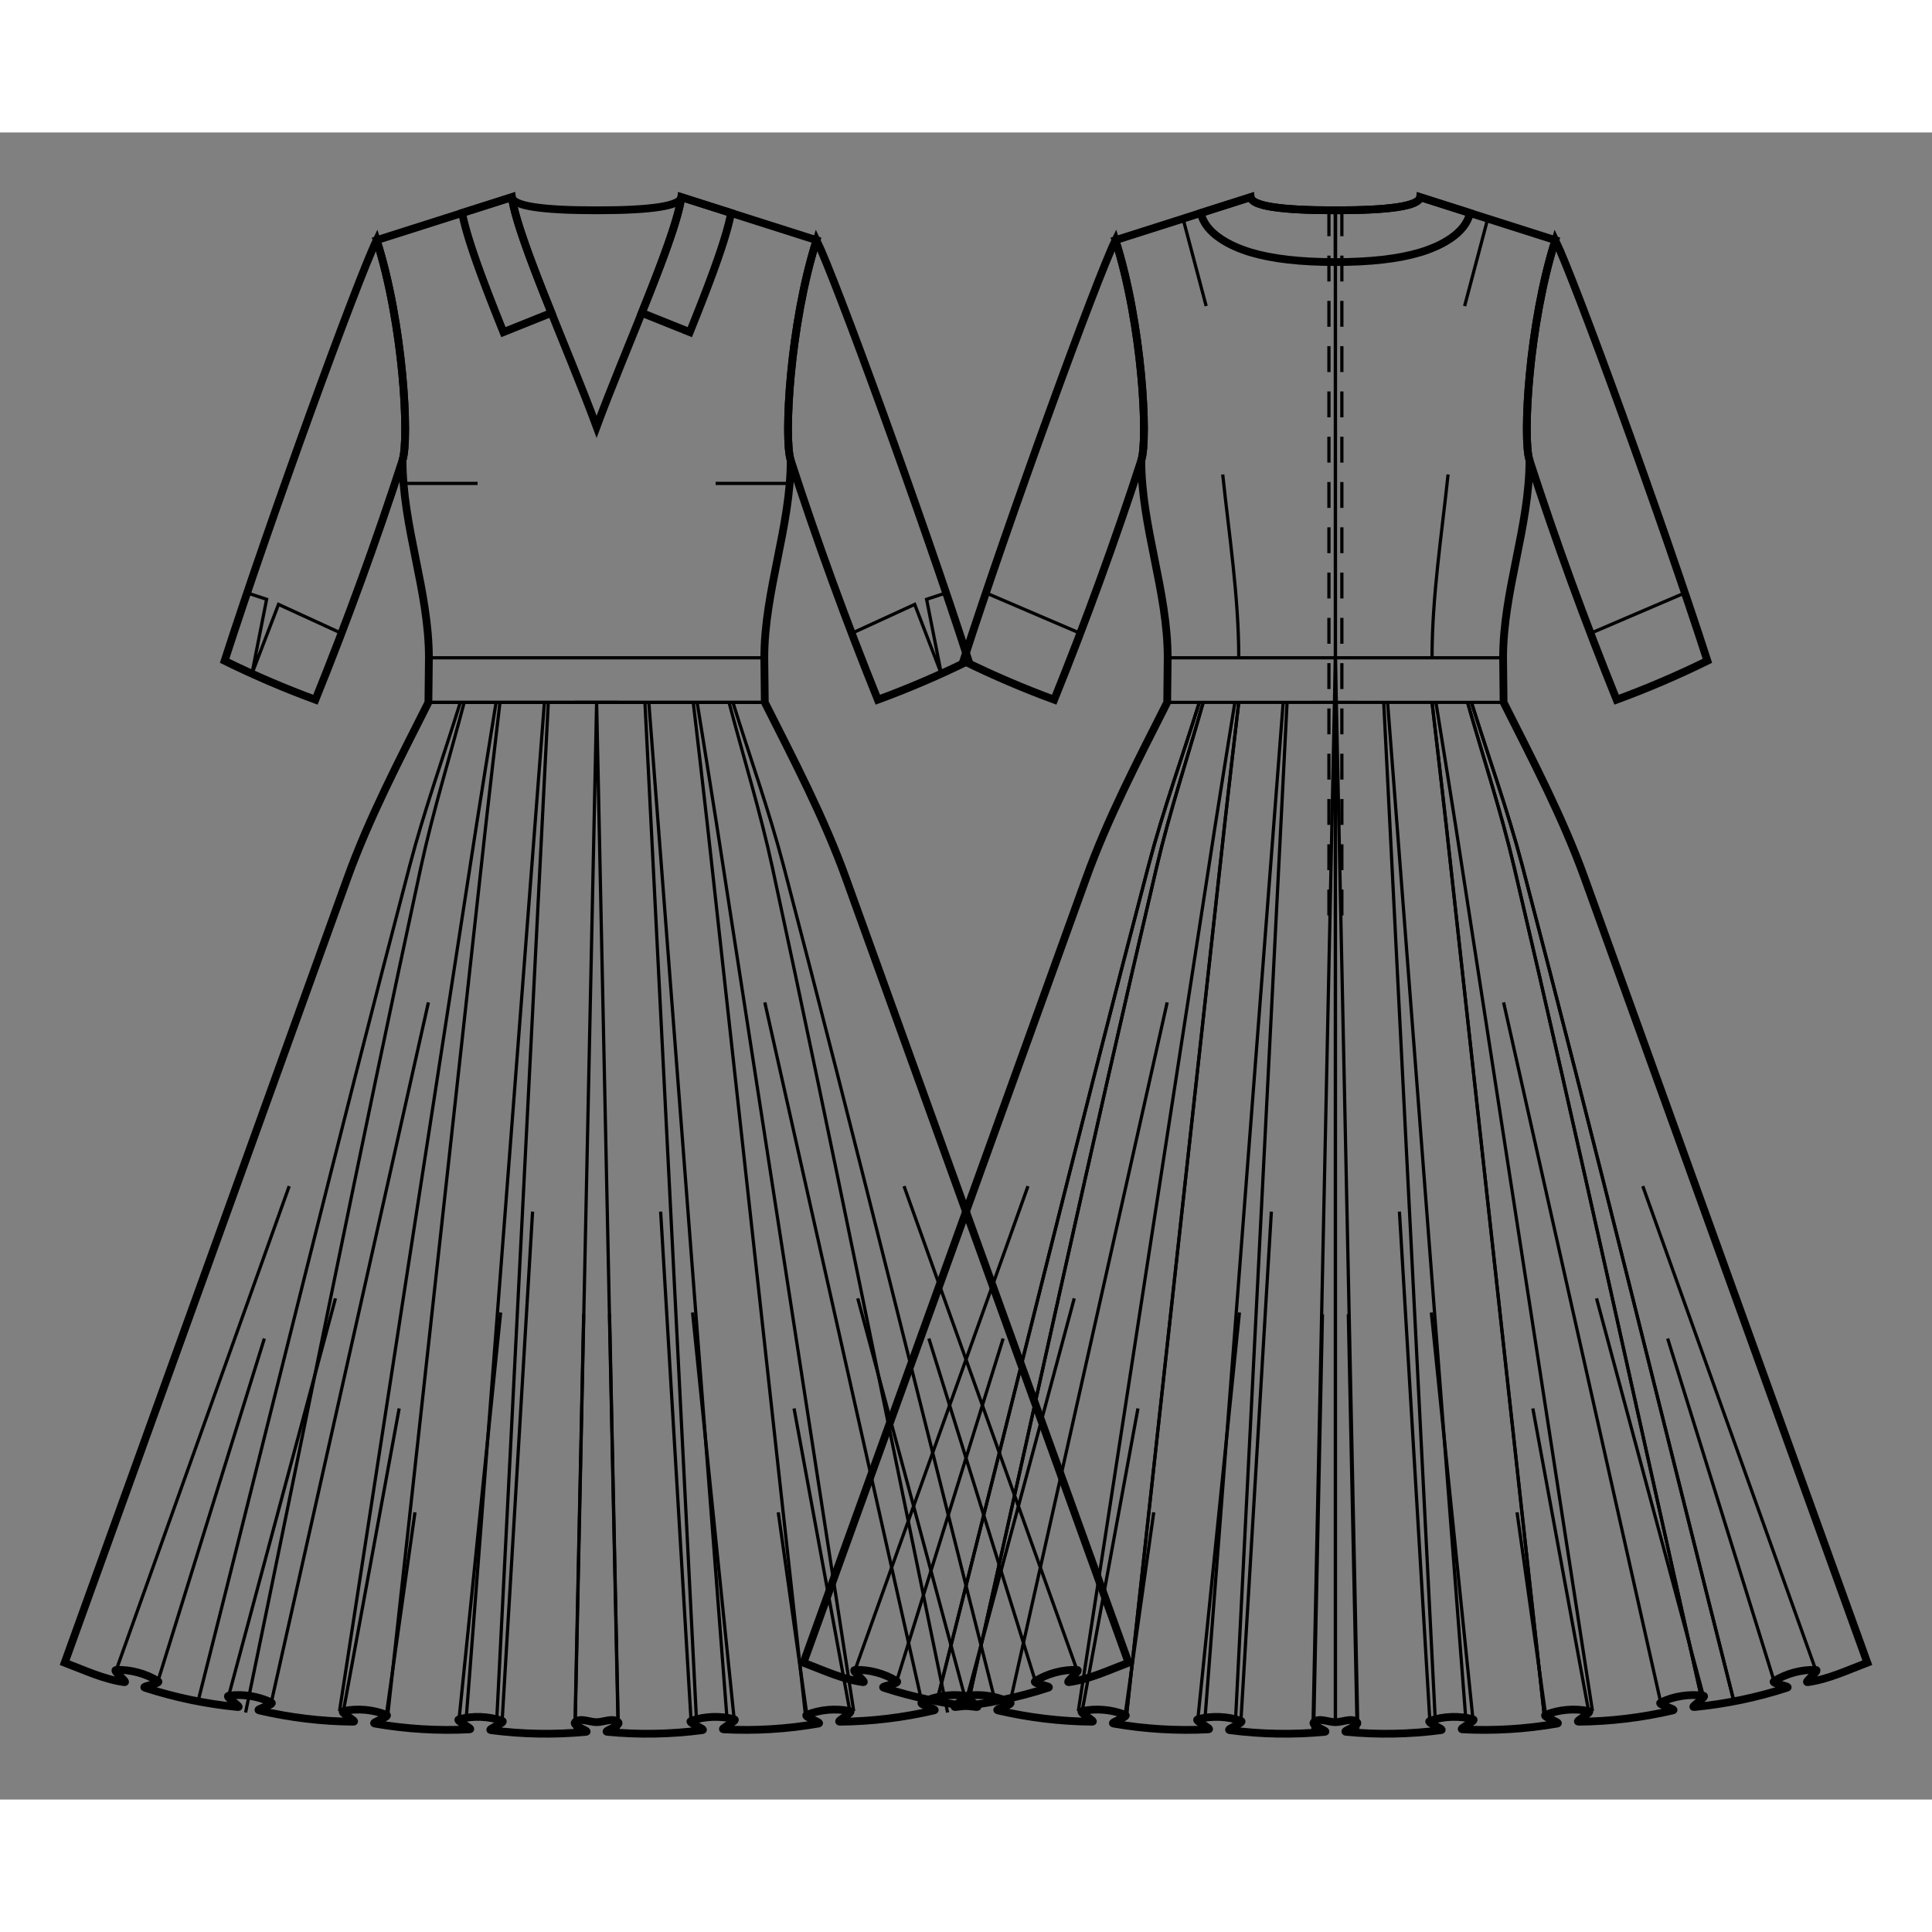 <svg id="mySVG" width="700" height="700" viewBox="-58.224, 10.35, 298.648, 257.697" version="1.1" xmlns="http://www.w3.org/2000/svg" xmlns:xlink="http://www.w3.org/1999/xlink" style="overflow: hidden; position: relative;"><rect x="-58.224" y="10.35" width="298.648" height="257.697" fill="#808080" stroke="none"/><defs><mask id="myMask" x="0" y="0" width="700" height="700" ><rect x="-1000" y="-1000" width="2000" height="2000" fill="white"/><path d="M 34 256.087 C 32.889 256.087 31.491 255.341 30.667 256.087 C 30.111 256.59 33.091 257.513 32.345 257.584 C 27.475 258.047 22.522 257.96 17.672 257.323 C 16.93 257.225 20.106 256.126 19.398 255.883 C 17.295 255.164 14.886 255.072 12.736 255.633 C 12.009 255.823 15.11 257.159 14.36 257.198 C 9.474 257.45 4.53 257.147 -0.289 256.305 C -1.026 256.177 2.195 255.229 1.5 254.952 C -0.564 254.129 -2.965 253.918 -5.14 254.371 C -5.875 254.524 -2.852 256.022 -3.603 256.016 C -8.493 255.976 -13.408 255.383 -18.169 254.266 C -18.898 254.095 -15.615 253.364 -16.289 253.039 C -18.29 252.074 -20.672 251.695 -22.873 251.997 C -23.618 252.1 -20.7 253.819 -21.449 253.748 C -26.319 253.283 -31.166 252.272 -35.819 250.763 C -36.534 250.531 -33.175 250.134 -33.813 249.738 C -35.701 248.565 -38.03 247.938 -40.251 248.009 C -41.004 248.033 -38.274 250.008 -39.02 249.903 C -42.217 249.455 -45.205 248.035 -48.224 246.891 L -4.555 125.693 C -1.166 116.285 3.501 107.377 8 98.447 L 8.076 91.555 C 8.076 81.28 4 71.275 4 61 C 5.07 57.748 4.152 40.049 0 27 L 20.9 20.35 C 21.739 26.6 29.633 44.014 34 55.846 C 38.367 44.014 46.261 26.6 47.1 20.35 L 68 27 C 63.848 40.049 62.93 57.748 64 61 C 64 71.275 59.924 81.28 59.924 91.555 L 60 98.447 C 64.499 107.377 69.166 116.285 72.555 125.693 L 116.224 246.891 C 113.205 248.035 110.217 249.455 107.02 249.903 C 106.274 250.008 109.004 248.033 108.251 248.009 C 106.03 247.938 103.701 248.565 101.813 249.738 C 101.175 250.134 104.534 250.531 103.819 250.763 C 99.166 252.272 94.319 253.283 89.449 253.748 C 88.7 253.819 91.618 252.1 90.873 251.997 C 88.672 251.695 86.29 252.074 84.289 253.039 C 83.615 253.364 86.898 254.095 86.169 254.266 C 81.408 255.383 76.493 255.976 71.603 256.016 C 70.852 256.022 73.875 254.524 73.14 254.371 C 70.965 253.918 68.564 254.129 66.5 254.952 C 65.805 255.229 69.026 256.177 68.289 256.305 C 63.47 257.147 58.526 257.45 53.64 257.198 C 52.89 257.159 55.991 255.823 55.264 255.633 C 53.114 255.072 50.705 255.164 48.602 255.883 C 47.894 256.126 51.07 257.225 50.328 257.323 C 45.478 257.96 40.525 258.047 35.655 257.584 C 34.909 257.513 37.889 256.59 37.333 256.087 C 36.509 255.341 35.111 256.087 34 256.087" stroke="black" stroke-width="1.2" fill-opacity="1" fill="black" transform=""/><path d="M 148.201 22.385 Q 161.027 22.385 161.301 20.35 L 182.201 27 C 178.049 40.049 177.13 57.748 178.201 61 C 178.201 71.275 174.125 81.28 174.125 91.555 L 174.201 98.447 C 178.7 107.377 183.367 116.285 186.756 125.693 L 230.424 246.891 C 227.406 248.035 224.417 249.455 221.221 249.903 C 220.475 250.008 223.204 248.033 222.452 248.009 C 220.231 247.938 217.901 248.565 216.014 249.738 C 215.376 250.134 218.734 250.531 218.02 250.763 C 213.366 252.272 208.52 253.283 203.65 253.748 C 202.901 253.819 205.819 252.1 205.074 251.997 C 202.872 251.695 200.491 252.074 198.49 253.039 C 197.815 253.364 201.099 254.095 200.37 254.266 C 195.609 255.383 190.694 255.976 185.803 256.016 C 185.053 256.022 188.076 254.524 187.341 254.371 C 185.166 253.918 182.764 254.129 180.7 254.952 C 180.006 255.229 183.227 256.177 182.49 256.305 C 177.671 257.147 172.727 257.45 167.841 257.198 C 167.09 257.159 170.192 255.823 169.464 255.633 C 167.314 255.072 164.905 255.164 162.803 255.883 C 162.095 256.126 165.271 257.225 164.528 257.323 C 159.678 257.96 154.725 258.047 149.855 257.584 C 149.109 257.513 152.09 256.59 151.534 256.087 C 150.71 255.341 149.312 256.087 148.201 256.087 C 147.09 256.087 145.691 255.341 144.868 256.087 C 144.312 256.59 147.292 257.513 146.546 257.584 C 141.676 258.047 136.723 257.96 131.873 257.323 C 131.13 257.225 134.307 256.126 133.598 255.883 C 131.496 255.164 129.087 255.072 126.937 255.633 C 126.21 255.823 129.311 257.159 128.56 257.198 C 123.675 257.45 118.73 257.147 113.911 256.305 C 113.174 256.177 116.396 255.229 115.701 254.952 C 113.637 254.129 111.236 253.918 109.06 254.371 C 108.326 254.524 111.348 256.022 110.598 256.016 C 105.708 255.976 100.792 255.383 96.031 254.266 C 95.303 254.095 98.586 253.364 97.912 253.039 C 95.91 252.074 93.529 251.695 91.328 251.997 C 90.582 252.1 93.5 253.819 92.751 253.748 C 87.881 253.283 83.035 252.272 78.381 250.763 C 77.667 250.531 81.025 250.134 80.388 249.738 C 78.5 248.565 76.17 247.938 73.95 248.009 C 73.197 248.033 75.926 250.008 75.181 249.903 C 71.984 249.455 68.995 248.035 65.977 246.891 L 109.646 125.693 C 113.035 116.285 117.701 107.377 122.201 98.447 L 122.277 91.555 C 122.277 81.28 118.201 71.275 118.201 61 C 119.271 57.748 118.353 40.049 114.201 27 L 135.101 20.35 Q 135.374 22.385 148.201 22.385" stroke="black" stroke-width="1.2" fill-opacity="1" fill="black" transform=""/><path d="M 148.201 22.385 Q 161.027 22.385 161.301 20.35 L 168.997 22.799 C 168.323 25.999 164.433 27.944 161.301 28.885 Q 156.307 30.385 148.201 30.385 Q 140.094 30.385 135.101 28.885 C 131.968 27.944 128.078 25.999 127.404 22.799 L 135.101 20.35 Q 135.374 22.385 148.201 22.385" stroke="black" stroke-width="1.2" fill-opacity="1" fill="black" transform=""/><path d="M 34 22.585 L 34 22.385 Q 46.827 22.385 47.1 20.35 L 54.796 22.799 L 54.726 23.131 L 54.513 24.065 L 54.272 24.999 L 54.007 25.945 L 53.719 26.903 L 53.718 26.908 L 53.416 27.861 L 53.406 27.891 L 53.092 28.841 L 53.073 28.898 L 52.749 29.844 L 52.72 29.928 L 52.387 30.871 L 52.348 30.98 L 52.258 31.23 L 52.008 31.92 L 51.959 32.055 L 51.612 32.993 L 51.554 33.152 L 51.201 34.088 L 51.133 34.268 L 50.776 35.202 L 50.699 35.403 L 50.338 36.336 L 50.254 36.554 L 49.889 37.485 L 49.797 37.721 L 49.429 38.651 L 49.331 38.9 L 48.962 39.83 L 48.858 40.09 L 48.486 41.018 L 48.407 41.216 C 45.932 40.223 43.457 39.23 40.982 38.237 C 43.989 30.743 46.634 23.823 47.1 20.35 Q 46.827 22.385 34 22.385 Q 21.173 22.385 20.9 20.35 C 21.366 23.823 24.011 30.743 27.018 38.237 C 24.543 39.23 22.068 40.223 19.593 41.216 L 19.514 41.018 L 19.142 40.09 L 19.038 39.83 L 18.669 38.9 L 18.571 38.651 L 18.203 37.721 L 18.111 37.485 L 17.746 36.554 L 17.662 36.336 L 17.301 35.403 L 17.224 35.202 L 16.867 34.268 L 16.799 34.088 L 16.446 33.152 L 16.388 32.993 L 16.041 32.055 L 15.992 31.92 L 15.742 31.23 L 15.652 30.98 L 15.613 30.871 L 15.28 29.928 L 15.251 29.844 L 14.927 28.898 L 14.908 28.841 L 14.594 27.891 L 14.584 27.861 L 14.282 26.908 L 14.281 26.903 L 13.993 25.945 L 13.728 24.999 L 13.487 24.065 L 13.274 23.131 L 13.204 22.799 L 20.9 20.35 Q 21.173 22.385 34 22.385 L 34 22.585" stroke="black" stroke-width="1.2" fill-opacity="1" fill="black" transform=""/><path d="M 4 61 C -0.055 73.495 -4.551 85.854 -9.468 98.036 C -14.245 96.279 -18.936 94.269 -23.503 92.023 C -16.431 70.088 -3.017 33.221 0 27 C 4.152 40.049 5.07 57.748 4 61" stroke="black" stroke-width="1.2" fill-opacity="1" fill="black" transform=""/><path d="M 118.201 61 C 114.146 73.495 109.649 85.854 104.733 98.036 C 99.956 96.279 95.265 94.269 90.698 92.023 C 97.77 70.088 111.184 33.221 114.201 27 C 118.353 40.049 119.271 57.748 118.201 61" stroke="black" stroke-width="1.2" fill-opacity="1" fill="black" transform=""/><path d="M 64 61 C 62.93 57.748 63.848 40.049 68 27 C 71.017 33.221 84.431 70.088 91.503 92.023 C 86.936 94.269 82.245 96.279 77.468 98.036 C 72.551 85.854 68.055 73.495 64 61" stroke="black" stroke-width="1.2" fill-opacity="1" fill="black" transform=""/><path d="M 178.201 61 C 177.13 57.748 178.049 40.049 182.201 27 C 185.217 33.221 198.632 70.088 205.704 92.023 C 201.137 94.269 196.445 96.279 191.669 98.036 C 186.752 85.854 182.256 73.495 178.201 61" stroke="black" stroke-width="1.2" fill-opacity="1" fill="black" transform=""/></mask></defs><rect x="-1000" y="-1000" width="2000" height="2000" fill="white" mask="url(#myMask)"></rect><path d="M 34 256.087 C 32.889 256.087 31.491 255.341 30.667 256.087 C 30.111 256.59 33.091 257.513 32.345 257.584 C 27.475 258.047 22.522 257.96 17.672 257.323 C 16.93 257.225 20.106 256.126 19.398 255.883 C 17.295 255.164 14.886 255.072 12.736 255.633 C 12.009 255.823 15.11 257.159 14.36 257.198 C 9.474 257.45 4.53 257.147 -0.289 256.305 C -1.026 256.177 2.195 255.229 1.5 254.952 C -0.564 254.129 -2.965 253.918 -5.14 254.371 C -5.875 254.524 -2.852 256.022 -3.603 256.016 C -8.493 255.976 -13.408 255.383 -18.169 254.266 C -18.898 254.095 -15.615 253.364 -16.289 253.039 C -18.29 252.074 -20.672 251.695 -22.873 251.997 C -23.618 252.1 -20.7 253.819 -21.449 253.748 C -26.319 253.283 -31.166 252.272 -35.819 250.763 C -36.534 250.531 -33.175 250.134 -33.813 249.738 C -35.701 248.565 -38.03 247.938 -40.251 248.009 C -41.004 248.033 -38.274 250.008 -39.02 249.903 C -42.217 249.455 -45.205 248.035 -48.224 246.891 L -4.555 125.693 C -1.166 116.285 3.501 107.377 8 98.447 L 8.076 91.555 C 8.076 81.28 4 71.275 4 61 C 5.07 57.748 4.152 40.049 0 27 L 20.9 20.35 C 21.739 26.6 29.633 44.014 34 55.846 C 38.367 44.014 46.261 26.6 47.1 20.35 L 68 27 C 63.848 40.049 62.93 57.748 64 61 C 64 71.275 59.924 81.28 59.924 91.555 L 60 98.447 C 64.499 107.377 69.166 116.285 72.555 125.693 L 116.224 246.891 C 113.205 248.035 110.217 249.455 107.02 249.903 C 106.274 250.008 109.004 248.033 108.251 248.009 C 106.03 247.938 103.701 248.565 101.813 249.738 C 101.175 250.134 104.534 250.531 103.819 250.763 C 99.166 252.272 94.319 253.283 89.449 253.748 C 88.7 253.819 91.618 252.1 90.873 251.997 C 88.672 251.695 86.29 252.074 84.289 253.039 C 83.615 253.364 86.898 254.095 86.169 254.266 C 81.408 255.383 76.493 255.976 71.603 256.016 C 70.852 256.022 73.875 254.524 73.14 254.371 C 70.965 253.918 68.564 254.129 66.5 254.952 C 65.805 255.229 69.026 256.177 68.289 256.305 C 63.47 257.147 58.526 257.45 53.64 257.198 C 52.89 257.159 55.991 255.823 55.264 255.633 C 53.114 255.072 50.705 255.164 48.602 255.883 C 47.894 256.126 51.07 257.225 50.328 257.323 C 45.478 257.96 40.525 258.047 35.655 257.584 C 34.909 257.513 37.889 256.59 37.333 256.087 C 36.509 255.341 35.111 256.087 34 256.087" stroke="black" stroke-width="1.2" fill-opacity="0" fill="white" transform=""/><path d="M 20.9 20.35 Q 21.173 22.385 34 22.385" stroke="#000" stroke-width="0.5" fill-opacity="0" fill="white" transform=""/><path d="M 20.9 20.35 Q 21.173 22.385 34 22.385" stroke="#000" stroke-width="0.5" fill-opacity="0" fill="white" transform=""/><path d="M 8.076 91.555 L 34 91.554" stroke="#000" stroke-width="0.5" fill-opacity="0" fill="white" transform=""/><path d="M 8 98.447 L 34 98.446" stroke="#000" stroke-width="0.5" fill-opacity="0" fill="white" transform=""/><path d="M 8 98.447 L 34 98.446" stroke="#000" stroke-width="0.5" fill-opacity="0" fill="white" transform=""/><path d="M 30.667 256.087 L 31.999 193.03" stroke="#000" stroke-width="0.5" fill-opacity="0" fill="white" transform=""/><path d="M 19.398 255.883 L 24.102 177.165" stroke="#000" stroke-width="0.5" fill-opacity="0" fill="white" transform=""/><path d="M 12.736 255.633 L 19.167 192.759" stroke="#000" stroke-width="0.5" fill-opacity="0" fill="white" transform=""/><path d="M 1.5 254.952 L 5.922 223.651" stroke="#000" stroke-width="0.5" fill-opacity="0" fill="white" transform=""/><path d="M -5.14 254.371 L 3.479 207.593" stroke="#000" stroke-width="0.5" fill-opacity="0" fill="white" transform=""/><path d="M -16.289 253.039 L 7.999 144.825" stroke="#000" stroke-width="0.5" fill-opacity="0" fill="white" transform=""/><path d="M -22.873 251.997 L -6.369 190.576" stroke="#000" stroke-width="0.5" fill-opacity="0" fill="white" transform=""/><path d="M -33.813 249.738 L -17.361 196.785" stroke="#000" stroke-width="0.5" fill-opacity="0" fill="white" transform=""/><path d="M -40.251 248.009 L -13.52 173.23" stroke="#000" stroke-width="0.5" fill-opacity="0" fill="white" transform=""/><path d="M 1.684 255.278 C 6.738 209.424 11.758 163.566 16.838 117.715 C 17.55 111.289 18.321 104.869 19.062 98.446" stroke="#000" stroke-width="0.5" fill-opacity="0" fill="white" transform=""/><path d="M -5.74 254.371 C 1.309 208.781 8.324 163.186 15.4 117.6 C 16.391 111.211 17.441 104.831 18.462 98.446" stroke="#000" stroke-width="0.5" fill-opacity="0" fill="white" transform=""/><path d="M -20.259 254.596 C -11.233 211.051 -2.576 167.428 6.829 123.963 C 8.689 115.368 11.296 106.952 13.531 98.446" stroke="#000" stroke-width="0.5" fill-opacity="0" fill="white" transform=""/><path d="M -27.638 252.974 C -16.721 209.864 -6.17 166.659 5.122 123.646 C 7.355 115.141 10.327 106.846 12.931 98.446" stroke="#000" stroke-width="0.5" fill-opacity="0" fill="white" transform=""/><path d="M 26.531 98.446 L 18.57 255.589" stroke="#000" stroke-width="0.5" fill-opacity="0" fill="white" transform=""/><path d="M 25.931 98.446 L 13.859 255.327" stroke="#000" stroke-width="0.5" fill-opacity="0" fill="white" transform=""/><path d="M 34 98.446 L 30.667 257.552" stroke="#000" stroke-width="0.5" fill-opacity="0" fill="white" transform=""/><path d="M 4.155 64.6 L 15.6 64.6" stroke="#000" stroke-width="0.5" fill-opacity="0" fill="white" transform=""/><path d="M 47.1 20.35 Q 46.827 22.385 34 22.385" stroke="#000" stroke-width="0.5" fill-opacity="0" fill="white" transform=""/><path d="M 20.9 20.35 Q 21.173 22.385 34 22.385" stroke="#000" stroke-width="0.5" fill-opacity="0" fill="white" transform=""/><path d="M 47.1 20.35 Q 46.827 22.385 34 22.385" stroke="#000" stroke-width="0.5" fill-opacity="0" fill="white" transform=""/><path d="M 47.1 20.35 Q 46.827 22.385 34 22.385" stroke="#000" stroke-width="0.5" fill-opacity="0" fill="white" transform=""/><path d="M 59.924 91.555 L 34 91.554" stroke="#000" stroke-width="0.5" fill-opacity="0" fill="white" transform=""/><path d="M 60 98.447 L 34 98.446" stroke="#000" stroke-width="0.5" fill-opacity="0" fill="white" transform=""/><path d="M 60 98.447 L 34 98.446" stroke="#000" stroke-width="0.5" fill-opacity="0" fill="white" transform=""/><path d="M 37.333 256.087 L 36.001 193.03" stroke="#000" stroke-width="0.5" fill-opacity="0" fill="white" transform=""/><path d="M 48.602 255.883 L 43.898 177.165" stroke="#000" stroke-width="0.5" fill-opacity="0" fill="white" transform=""/><path d="M 55.264 255.633 L 48.833 192.759" stroke="#000" stroke-width="0.5" fill-opacity="0" fill="white" transform=""/><path d="M 66.5 254.952 L 62.078 223.651" stroke="#000" stroke-width="0.5" fill-opacity="0" fill="white" transform=""/><path d="M 73.14 254.371 L 64.521 207.593" stroke="#000" stroke-width="0.5" fill-opacity="0" fill="white" transform=""/><path d="M 84.289 253.039 L 60.001 144.825" stroke="#000" stroke-width="0.5" fill-opacity="0" fill="white" transform=""/><path d="M 90.873 251.997 L 74.369 190.576" stroke="#000" stroke-width="0.5" fill-opacity="0" fill="white" transform=""/><path d="M 101.813 249.738 L 85.361 196.785" stroke="#000" stroke-width="0.5" fill-opacity="0" fill="white" transform=""/><path d="M 108.251 248.009 L 81.52 173.23" stroke="#000" stroke-width="0.5" fill-opacity="0" fill="white" transform=""/><path d="M 66.316 255.278 C 61.262 209.424 56.242 163.566 51.162 117.715 C 50.45 111.289 49.679 104.869 48.938 98.446" stroke="#000" stroke-width="0.5" fill-opacity="0" fill="white" transform=""/><path d="M 73.74 254.371 C 66.691 208.781 59.676 163.186 52.6 117.6 C 51.609 111.211 50.559 104.831 49.538 98.446" stroke="#000" stroke-width="0.5" fill-opacity="0" fill="white" transform=""/><path d="M 88.259 254.596 C 79.233 211.051 70.576 167.428 61.171 123.963 C 59.311 115.368 56.704 106.952 54.469 98.446" stroke="#000" stroke-width="0.5" fill-opacity="0" fill="white" transform=""/><path d="M 95.638 252.974 C 84.721 209.864 74.17 166.659 62.878 123.646 C 60.645 115.141 57.673 106.846 55.069 98.446" stroke="#000" stroke-width="0.5" fill-opacity="0" fill="white" transform=""/><path d="M 41.469 98.446 L 49.43 255.589" stroke="#000" stroke-width="0.5" fill-opacity="0" fill="white" transform=""/><path d="M 42.069 98.446 L 54.141 255.327" stroke="#000" stroke-width="0.5" fill-opacity="0" fill="white" transform=""/><path d="M 34 98.446 L 37.333 257.552" stroke="#000" stroke-width="0.5" fill-opacity="0" fill="white" transform=""/><path d="M 63.845 64.6 L 52.4 64.6" stroke="#000" stroke-width="0.5" fill-opacity="0" fill="white" transform=""/><path d="M 148.201 22.385 Q 161.027 22.385 161.301 20.35 L 182.201 27 C 178.049 40.049 177.13 57.748 178.201 61 C 178.201 71.275 174.125 81.28 174.125 91.555 L 174.201 98.447 C 178.7 107.377 183.367 116.285 186.756 125.693 L 230.424 246.891 C 227.406 248.035 224.417 249.455 221.221 249.903 C 220.475 250.008 223.204 248.033 222.452 248.009 C 220.231 247.938 217.901 248.565 216.014 249.738 C 215.376 250.134 218.734 250.531 218.02 250.763 C 213.366 252.272 208.52 253.283 203.65 253.748 C 202.901 253.819 205.819 252.1 205.074 251.997 C 202.872 251.695 200.491 252.074 198.49 253.039 C 197.815 253.364 201.099 254.095 200.37 254.266 C 195.609 255.383 190.694 255.976 185.803 256.016 C 185.053 256.022 188.076 254.524 187.341 254.371 C 185.166 253.918 182.764 254.129 180.7 254.952 C 180.006 255.229 183.227 256.177 182.49 256.305 C 177.671 257.147 172.727 257.45 167.841 257.198 C 167.09 257.159 170.192 255.823 169.464 255.633 C 167.314 255.072 164.905 255.164 162.803 255.883 C 162.095 256.126 165.271 257.225 164.528 257.323 C 159.678 257.96 154.725 258.047 149.855 257.584 C 149.109 257.513 152.09 256.59 151.534 256.087 C 150.71 255.341 149.312 256.087 148.201 256.087 C 147.09 256.087 145.691 255.341 144.868 256.087 C 144.312 256.59 147.292 257.513 146.546 257.584 C 141.676 258.047 136.723 257.96 131.873 257.323 C 131.13 257.225 134.307 256.126 133.598 255.883 C 131.496 255.164 129.087 255.072 126.937 255.633 C 126.21 255.823 129.311 257.159 128.56 257.198 C 123.675 257.45 118.73 257.147 113.911 256.305 C 113.174 256.177 116.396 255.229 115.701 254.952 C 113.637 254.129 111.236 253.918 109.06 254.371 C 108.326 254.524 111.348 256.022 110.598 256.016 C 105.708 255.976 100.792 255.383 96.031 254.266 C 95.303 254.095 98.586 253.364 97.912 253.039 C 95.91 252.074 93.529 251.695 91.328 251.997 C 90.582 252.1 93.5 253.819 92.751 253.748 C 87.881 253.283 83.035 252.272 78.381 250.763 C 77.667 250.531 81.025 250.134 80.388 249.738 C 78.5 248.565 76.17 247.938 73.95 248.009 C 73.197 248.033 75.926 250.008 75.181 249.903 C 71.984 249.455 68.995 248.035 65.977 246.891 L 109.646 125.693 C 113.035 116.285 117.701 107.377 122.201 98.447 L 122.277 91.555 C 122.277 81.28 118.201 71.275 118.201 61 C 119.271 57.748 118.353 40.049 114.201 27 L 135.101 20.35 Q 135.374 22.385 148.201 22.385" stroke="black" stroke-width="1.2" fill-opacity="0" fill="white" transform=""/><path d="M 122.277 91.555 L 148.201 91.554" stroke="#000" stroke-width="0.5" fill-opacity="0" fill="white" transform=""/><path d="M 122.201 98.447 L 148.201 98.446" stroke="#000" stroke-width="0.5" fill-opacity="0" fill="white" transform=""/><path d="M 144.868 256.087 L 146.199 193.03" stroke="#000" stroke-width="0.5" fill-opacity="0" fill="white" transform=""/><path d="M 133.598 255.883 L 138.302 177.165" stroke="#000" stroke-width="0.5" fill-opacity="0" fill="white" transform=""/><path d="M 126.937 255.633 L 133.368 192.759" stroke="#000" stroke-width="0.5" fill-opacity="0" fill="white" transform=""/><path d="M 115.701 254.952 L 120.122 223.651" stroke="#000" stroke-width="0.5" fill-opacity="0" fill="white" transform=""/><path d="M 109.06 254.371 L 117.679 207.593" stroke="#000" stroke-width="0.5" fill-opacity="0" fill="white" transform=""/><path d="M 97.912 253.039 L 122.199 144.825" stroke="#000" stroke-width="0.5" fill-opacity="0" fill="white" transform=""/><path d="M 91.328 251.997 L 107.831 190.576" stroke="#000" stroke-width="0.5" fill-opacity="0" fill="white" transform=""/><path d="M 80.388 249.738 L 96.84 196.785" stroke="#000" stroke-width="0.5" fill-opacity="0" fill="white" transform=""/><path d="M 73.95 248.009 L 100.68 173.23" stroke="#000" stroke-width="0.5" fill-opacity="0" fill="white" transform=""/><path d="M 115.885 255.278 C 120.939 209.424 125.959 163.566 131.039 117.715 C 131.751 111.289 132.521 104.869 133.262 98.446" stroke="#000" stroke-width="0.5" fill-opacity="0" fill="white" transform=""/><path d="M 108.46 254.371 C 115.51 208.781 122.525 163.186 129.601 117.6 C 130.592 111.211 131.642 104.831 132.662 98.446" stroke="#000" stroke-width="0.5" fill-opacity="0" fill="white" transform=""/><path d="M 91.231 253.985 C 101.015 210.604 110.415 167.135 120.585 123.843 C 122.597 115.278 125.375 106.912 127.769 98.446" stroke="#000" stroke-width="0.5" fill-opacity="0" fill="white" transform=""/><path d="M 86.572 252.975 C 97.488 209.865 108.023 166.657 119.323 123.646 C 121.559 115.137 124.555 106.846 127.169 98.446" stroke="#000" stroke-width="0.5" fill-opacity="0" fill="white" transform=""/><path d="M 91.231 253.985 C 101.015 210.604 110.415 167.135 120.585 123.843 C 122.597 115.278 125.375 106.912 127.769 98.446" stroke="#000" stroke-width="0.5" fill-opacity="0" fill="white" transform=""/><path d="M 86.572 252.975 C 97.488 209.865 108.023 166.657 119.323 123.646 C 121.559 115.137 124.555 106.846 127.169 98.446" stroke="#000" stroke-width="0.5" fill-opacity="0" fill="white" transform=""/><path d="M 115.885 255.278 C 120.939 209.424 125.959 163.566 131.039 117.715 C 131.751 111.289 132.521 104.869 133.262 98.446" stroke="#000" stroke-width="0.5" fill-opacity="0" fill="white" transform=""/><path d="M 140.731 98.446 L 132.771 255.589" stroke="#000" stroke-width="0.5" fill-opacity="0" fill="white" transform=""/><path d="M 140.131 98.446 L 128.06 255.327" stroke="#000" stroke-width="0.5" fill-opacity="0" fill="white" transform=""/><path d="M 148.201 91.554 L 144.723 257.55" stroke="#000" stroke-width="0.5" fill-opacity="0" fill="white" transform=""/><path d="M 130.783 63.219 C 131.774 72.648 133.262 82.073 133.262 91.554" stroke="#000" stroke-width="0.5" fill-opacity="0" fill="white" transform=""/><path d="M 124.651 23.675 L 128.226 37.184" stroke="#000" stroke-width="0.5" fill-opacity="0" fill="white" transform=""/><path d="M 148.201 22.385 L 148.201 256.087" stroke="#000" stroke-width="0.5" fill-opacity="0" fill="white" transform=""/><path d="M 149.201 22.385 L 149.201 23.385 L 149.201 24.385 L 149.201 25.385 L 149.201 26.385 L 149.201 27.385 L 149.201 28.385 L 149.201 29.385 L 149.201 30.385 L 149.201 31.385 L 149.201 32.385 L 149.201 33.385 L 149.201 34.385 L 149.201 35.385 L 149.201 36.385 L 149.201 37.385 L 149.201 38.385 L 149.201 39.385 L 149.201 40.385 L 149.201 41.385 L 149.201 42.385 L 149.201 43.385 L 149.201 44.385 L 149.201 45.385 L 149.201 46.385 L 149.201 47.385 L 149.201 48.385 L 149.201 49.385 L 149.201 50.385 L 149.201 51.385 L 149.201 52.385 L 149.201 53.385 L 149.201 54.385 L 149.201 55.385 L 149.201 56.385 L 149.201 57.385 L 149.201 58.385 L 149.201 59.385 L 149.201 60.385 L 149.201 61.385 L 149.201 62.385 L 149.201 63.385 L 149.201 64.385 L 149.201 65.385 L 149.201 66.385 L 149.201 67.385 L 149.201 68.385 L 149.201 69.385 L 149.201 70.385 L 149.201 71.385 L 149.201 72.385 L 149.201 73.385 L 149.201 74.385 L 149.201 75.385 L 149.201 76.385 L 149.201 77.385 L 149.201 78.385 L 149.201 79.385 L 149.201 80.385 L 149.201 81.385 L 149.201 82.385 L 149.201 83.385 L 149.201 84.385 L 149.201 85.385 L 149.201 86.385 L 149.201 87.385 L 149.201 88.385 L 149.201 89.385 L 149.201 90.385 L 149.201 91.385 L 149.201 92.385 L 149.201 93.385 L 149.201 94.385 L 149.201 95.385 L 149.201 96.385 L 149.201 97.385 L 149.201 98.385 L 149.201 99.385 L 149.201 100.385 L 149.201 101.385 L 149.201 102.385 L 149.201 103.385 L 149.201 104.385 L 149.201 105.385 L 149.201 106.385 L 149.201 107.385 L 149.201 108.385 L 149.201 109.385 L 149.201 110.385 L 149.201 111.385 L 149.201 112.385 L 149.201 113.385 L 149.201 114.385 L 149.201 115.385 L 149.201 116.385 L 149.201 117.385 L 149.201 118.385 L 149.201 119.385 L 149.201 120.385 L 149.201 121.385 L 149.201 122.385 L 149.201 123.385 L 149.201 124.385 L 149.201 125.385 L 149.201 126.385 L 149.201 127.385 L 149.201 128.385 L 149.201 129.385 L 149.201 130.385 L 149.201 131.385 L 149.201 132.385 L 149.201 133" stroke-dasharray="4, 3" stroke="#000" stroke-width="0.5" fill-opacity="0" fill="white" transform=""/><path d="M 174.201 98.447 L 148.201 98.446" stroke="#000" stroke-width="0.5" fill-opacity="0" fill="white" transform=""/><path d="M 151.534 256.087 L 150.202 193.03" stroke="#000" stroke-width="0.5" fill-opacity="0" fill="white" transform=""/><path d="M 162.803 255.883 L 158.099 177.165" stroke="#000" stroke-width="0.5" fill-opacity="0" fill="white" transform=""/><path d="M 169.464 255.633 L 163.034 192.759" stroke="#000" stroke-width="0.5" fill-opacity="0" fill="white" transform=""/><path d="M 180.7 254.952 L 176.279 223.651" stroke="#000" stroke-width="0.5" fill-opacity="0" fill="white" transform=""/><path d="M 187.341 254.371 L 178.722 207.593" stroke="#000" stroke-width="0.5" fill-opacity="0" fill="white" transform=""/><path d="M 198.49 253.039 L 174.202 144.825" stroke="#000" stroke-width="0.5" fill-opacity="0" fill="white" transform=""/><path d="M 205.074 251.997 L 188.57 190.576" stroke="#000" stroke-width="0.5" fill-opacity="0" fill="white" transform=""/><path d="M 216.014 249.738 L 199.561 196.785" stroke="#000" stroke-width="0.5" fill-opacity="0" fill="white" transform=""/><path d="M 222.452 248.009 L 195.721 173.23" stroke="#000" stroke-width="0.5" fill-opacity="0" fill="white" transform=""/><path d="M 180.517 255.278 C 175.462 209.424 170.443 163.566 165.362 117.715 C 164.65 111.289 163.88 104.869 163.139 98.446" stroke="#000" stroke-width="0.5" fill-opacity="0" fill="white" transform=""/><path d="M 187.941 254.371 C 180.891 208.781 173.876 163.186 166.801 117.6 C 165.809 111.211 164.759 104.831 163.739 98.446" stroke="#000" stroke-width="0.5" fill-opacity="0" fill="white" transform=""/><path d="M 205.17 253.985 C 195.386 210.604 185.986 167.135 175.816 123.843 C 173.804 115.278 171.026 106.912 168.632 98.446" stroke="#000" stroke-width="0.5" fill-opacity="0" fill="white" transform=""/><path d="M 209.829 252.975 C 198.913 209.865 188.378 166.657 177.078 123.646 C 174.843 115.137 171.847 106.846 169.232 98.446" stroke="#000" stroke-width="0.5" fill-opacity="0" fill="white" transform=""/><path d="M 205.17 253.985 C 195.386 210.604 185.986 167.135 175.816 123.843 C 173.804 115.278 171.026 106.912 168.632 98.446" stroke="#000" stroke-width="0.5" fill-opacity="0" fill="white" transform=""/><path d="M 209.829 252.975 C 198.913 209.865 188.378 166.657 177.078 123.646 C 174.843 115.137 171.847 106.846 169.232 98.446" stroke="#000" stroke-width="0.5" fill-opacity="0" fill="white" transform=""/><path d="M 180.517 255.278 C 175.462 209.424 170.443 163.566 165.362 117.715 C 164.65 111.289 163.88 104.869 163.139 98.446" stroke="#000" stroke-width="0.5" fill-opacity="0" fill="white" transform=""/><path d="M 155.67 98.446 L 163.63 255.589" stroke="#000" stroke-width="0.5" fill-opacity="0" fill="white" transform=""/><path d="M 156.27 98.446 L 168.341 255.327" stroke="#000" stroke-width="0.5" fill-opacity="0" fill="white" transform=""/><path d="M 148.201 91.554 L 151.678 257.55" stroke="#000" stroke-width="0.5" fill-opacity="0" fill="white" transform=""/><path d="M 165.618 63.219 C 164.627 72.648 163.139 82.073 163.139 91.554" stroke="#000" stroke-width="0.5" fill-opacity="0" fill="white" transform=""/><path d="M 171.751 23.675 L 168.175 37.184" stroke="#000" stroke-width="0.5" fill-opacity="0" fill="white" transform=""/><path d="M 148.201 22.385 L 148.201 256.087" stroke="#000" stroke-width="0.5" fill-opacity="0" fill="white" transform=""/><path d="M 147.201 22.385 L 147.201 23.385 L 147.201 24.385 L 147.201 25.385 L 147.201 26.385 L 147.201 27.385 L 147.201 28.385 L 147.201 29.385 L 147.201 30.385 L 147.201 31.385 L 147.201 32.385 L 147.201 33.385 L 147.201 34.385 L 147.201 35.385 L 147.201 36.385 L 147.201 37.385 L 147.201 38.385 L 147.201 39.385 L 147.201 40.385 L 147.201 41.385 L 147.201 42.385 L 147.201 43.385 L 147.201 44.385 L 147.201 45.385 L 147.201 46.385 L 147.201 47.385 L 147.201 48.385 L 147.201 49.385 L 147.201 50.385 L 147.201 51.385 L 147.201 52.385 L 147.201 53.385 L 147.201 54.385 L 147.201 55.385 L 147.201 56.385 L 147.201 57.385 L 147.201 58.385 L 147.201 59.385 L 147.201 60.385 L 147.201 61.385 L 147.201 62.385 L 147.201 63.385 L 147.201 64.385 L 147.201 65.385 L 147.201 66.385 L 147.201 67.385 L 147.201 68.385 L 147.201 69.385 L 147.201 70.385 L 147.201 71.385 L 147.201 72.385 L 147.201 73.385 L 147.201 74.385 L 147.201 75.385 L 147.201 76.385 L 147.201 77.385 L 147.201 78.385 L 147.201 79.385 L 147.201 80.385 L 147.201 81.385 L 147.201 82.385 L 147.201 83.385 L 147.201 84.385 L 147.201 85.385 L 147.201 86.385 L 147.201 87.385 L 147.201 88.385 L 147.201 89.385 L 147.201 90.385 L 147.201 91.385 L 147.201 92.385 L 147.201 93.385 L 147.201 94.385 L 147.201 95.385 L 147.201 96.385 L 147.201 97.385 L 147.201 98.385 L 147.201 99.385 L 147.201 100.385 L 147.201 101.385 L 147.201 102.385 L 147.201 103.385 L 147.201 104.385 L 147.201 105.385 L 147.201 106.385 L 147.201 107.385 L 147.201 108.385 L 147.201 109.385 L 147.201 110.385 L 147.201 111.385 L 147.201 112.385 L 147.201 113.385 L 147.201 114.385 L 147.201 115.385 L 147.201 116.385 L 147.201 117.385 L 147.201 118.385 L 147.201 119.385 L 147.201 120.385 L 147.201 121.385 L 147.201 122.385 L 147.201 123.385 L 147.201 124.385 L 147.201 125.385 L 147.201 126.385 L 147.201 127.385 L 147.201 128.385 L 147.201 129.385 L 147.201 130.385 L 147.201 131.385 L 147.201 132.385 L 147.201 133" stroke-dasharray="4, 3" stroke="#000" stroke-width="0.5" fill-opacity="0" fill="white" transform=""/><path d="M 174.125 91.555 L 148.201 91.554" stroke="#000" stroke-width="0.5" fill-opacity="0" fill="white" transform=""/><path d="M 148.201 22.385 Q 161.027 22.385 161.301 20.35 L 168.997 22.799 C 168.323 25.999 164.433 27.944 161.301 28.885 Q 156.307 30.385 148.201 30.385 Q 140.094 30.385 135.101 28.885 C 131.968 27.944 128.078 25.999 127.404 22.799 L 135.101 20.35 Q 135.374 22.385 148.201 22.385" stroke="black" stroke-width="1.2" fill-opacity="0" fill="white" transform=""/><path d="M 148.201 30.385 Q 140.094 30.385 135.101 28.885 C 131.968 27.944 128.078 25.999 127.404 22.799" stroke="#000" stroke-width="0.5" fill-opacity="0" fill="white" transform=""/><path d="M 148.201 22.385 L 148.201 30.385" stroke="#000" stroke-width="0.5" fill-opacity="0" fill="white" transform=""/><path d="M 148.201 22.385 L 148.201 30.385" stroke="#000" stroke-width="0.5" fill-opacity="0" fill="white" transform=""/><path d="M 34 22.585 L 34 22.385 Q 46.827 22.385 47.1 20.35 L 54.796 22.799 L 54.726 23.131 L 54.513 24.065 L 54.272 24.999 L 54.007 25.945 L 53.719 26.903 L 53.718 26.908 L 53.416 27.861 L 53.406 27.891 L 53.092 28.841 L 53.073 28.898 L 52.749 29.844 L 52.72 29.928 L 52.387 30.871 L 52.348 30.98 L 52.258 31.23 L 52.008 31.92 L 51.959 32.055 L 51.612 32.993 L 51.554 33.152 L 51.201 34.088 L 51.133 34.268 L 50.776 35.202 L 50.699 35.403 L 50.338 36.336 L 50.254 36.554 L 49.889 37.485 L 49.797 37.721 L 49.429 38.651 L 49.331 38.9 L 48.962 39.83 L 48.858 40.09 L 48.486 41.018 L 48.407 41.216 C 45.932 40.223 43.457 39.23 40.982 38.237 C 43.989 30.743 46.634 23.823 47.1 20.35 Q 46.827 22.385 34 22.385 Q 21.173 22.385 20.9 20.35 C 21.366 23.823 24.011 30.743 27.018 38.237 C 24.543 39.23 22.068 40.223 19.593 41.216 L 19.514 41.018 L 19.142 40.09 L 19.038 39.83 L 18.669 38.9 L 18.571 38.651 L 18.203 37.721 L 18.111 37.485 L 17.746 36.554 L 17.662 36.336 L 17.301 35.403 L 17.224 35.202 L 16.867 34.268 L 16.799 34.088 L 16.446 33.152 L 16.388 32.993 L 16.041 32.055 L 15.992 31.92 L 15.742 31.23 L 15.652 30.98 L 15.613 30.871 L 15.28 29.928 L 15.251 29.844 L 14.927 28.898 L 14.908 28.841 L 14.594 27.891 L 14.584 27.861 L 14.282 26.908 L 14.281 26.903 L 13.993 25.945 L 13.728 24.999 L 13.487 24.065 L 13.274 23.131 L 13.204 22.799 L 20.9 20.35 Q 21.173 22.385 34 22.385 L 34 22.585" stroke="black" stroke-width="1.2" fill-opacity="0" fill="white" transform=""/><path d="M 34 22.385 Q 21.173 22.385 20.9 20.35 C 21.366 23.823 24.011 30.743 27.018 38.237 C 24.543 39.23 22.068 40.223 19.593 41.216 L 19.514 41.018 L 19.142 40.09 L 19.038 39.83 L 18.669 38.9 L 18.571 38.651 L 18.203 37.721 L 18.111 37.485 L 17.746 36.554 L 17.662 36.336 L 17.301 35.403 L 17.224 35.202 L 16.867 34.268 L 16.799 34.088 L 16.446 33.152 L 16.388 32.993 L 16.041 32.055 L 15.992 31.92 L 15.742 31.23 L 15.652 30.98 L 15.613 30.871 L 15.28 29.928 L 15.251 29.844 L 14.927 28.898 L 14.908 28.841 L 14.594 27.891 L 14.584 27.861 L 14.282 26.908 L 14.281 26.903 L 13.993 25.945 L 13.728 24.999 L 13.487 24.065 L 13.274 23.131 L 13.204 22.799 L 20.9 20.35 Q 21.173 22.385 34 22.385 L 34 22.585" stroke="#000" stroke-width="0.5" fill-opacity="0" fill="white" transform=""/><path d="M 34 22.385 Q 46.827 22.385 47.1 20.35 C 46.634 23.823 43.989 30.743 40.982 38.237 C 43.457 39.23 45.932 40.223 48.407 41.216 L 48.486 41.018 L 48.858 40.09 L 48.962 39.83 L 49.331 38.9 L 49.429 38.651 L 49.797 37.721 L 49.889 37.485 L 50.254 36.554 L 50.338 36.336 L 50.699 35.403 L 50.776 35.202 L 51.133 34.268 L 51.201 34.088 L 51.554 33.152 L 51.612 32.993 L 51.959 32.055 L 52.008 31.92 L 52.258 31.23 L 52.348 30.98 L 52.387 30.871 L 52.72 29.928 L 52.749 29.844 L 53.073 28.898 L 53.092 28.841 L 53.406 27.891 L 53.416 27.861 L 53.718 26.908 L 53.719 26.903 L 54.007 25.945 L 54.272 24.999 L 54.513 24.065 L 54.726 23.131 L 54.796 22.799 L 47.1 20.35 Q 46.827 22.385 34 22.385 L 34 22.585" stroke="#000" stroke-width="0.5" fill-opacity="0" fill="white" transform=""/><path d="M 4 61 C -0.055 73.495 -4.551 85.854 -9.468 98.036 C -14.245 96.279 -18.936 94.269 -23.503 92.023 C -16.431 70.088 -3.017 33.221 0 27 C 4.152 40.049 5.07 57.748 4 61" stroke="black" stroke-width="1.2" fill-opacity="0" fill="white" transform=""/><path d="M -5.44 87.77 L -15.172 83.301 L -19.281 94.016 L -17.01 82.513 L -20.025 81.522" stroke="#000" stroke-width="0.5" fill-opacity="0" fill="white" transform=""/><path d="M 118.201 61 C 114.146 73.495 109.649 85.854 104.733 98.036 C 99.956 96.279 95.265 94.269 90.698 92.023 C 97.77 70.088 111.184 33.221 114.201 27 C 118.353 40.049 119.271 57.748 118.201 61" stroke="black" stroke-width="1.2" fill-opacity="0" fill="white" transform=""/><path d="M 108.76 87.77 L 94.176 81.522" stroke="#000" stroke-width="0.5" fill-opacity="0" fill="white" transform=""/><path d="M 64 61 C 62.93 57.748 63.848 40.049 68 27 C 71.017 33.221 84.431 70.088 91.503 92.023 C 86.936 94.269 82.245 96.279 77.468 98.036 C 72.551 85.854 68.055 73.495 64 61" stroke="black" stroke-width="1.2" fill-opacity="0" fill="white" transform=""/><path d="M 73.44 87.77 L 83.172 83.301 L 87.281 94.016 L 85.01 82.513 L 88.025 81.522" stroke="#000" stroke-width="0.5" fill-opacity="0" fill="white" transform=""/><path d="M 178.201 61 C 177.13 57.748 178.049 40.049 182.201 27 C 185.217 33.221 198.632 70.088 205.704 92.023 C 201.137 94.269 196.445 96.279 191.669 98.036 C 186.752 85.854 182.256 73.495 178.201 61" stroke="black" stroke-width="1.2" fill-opacity="0" fill="white" transform=""/><path d="M 187.641 87.77 L 202.225 81.522" stroke="#000" stroke-width="0.5" fill-opacity="0" fill="white" transform=""/></svg>